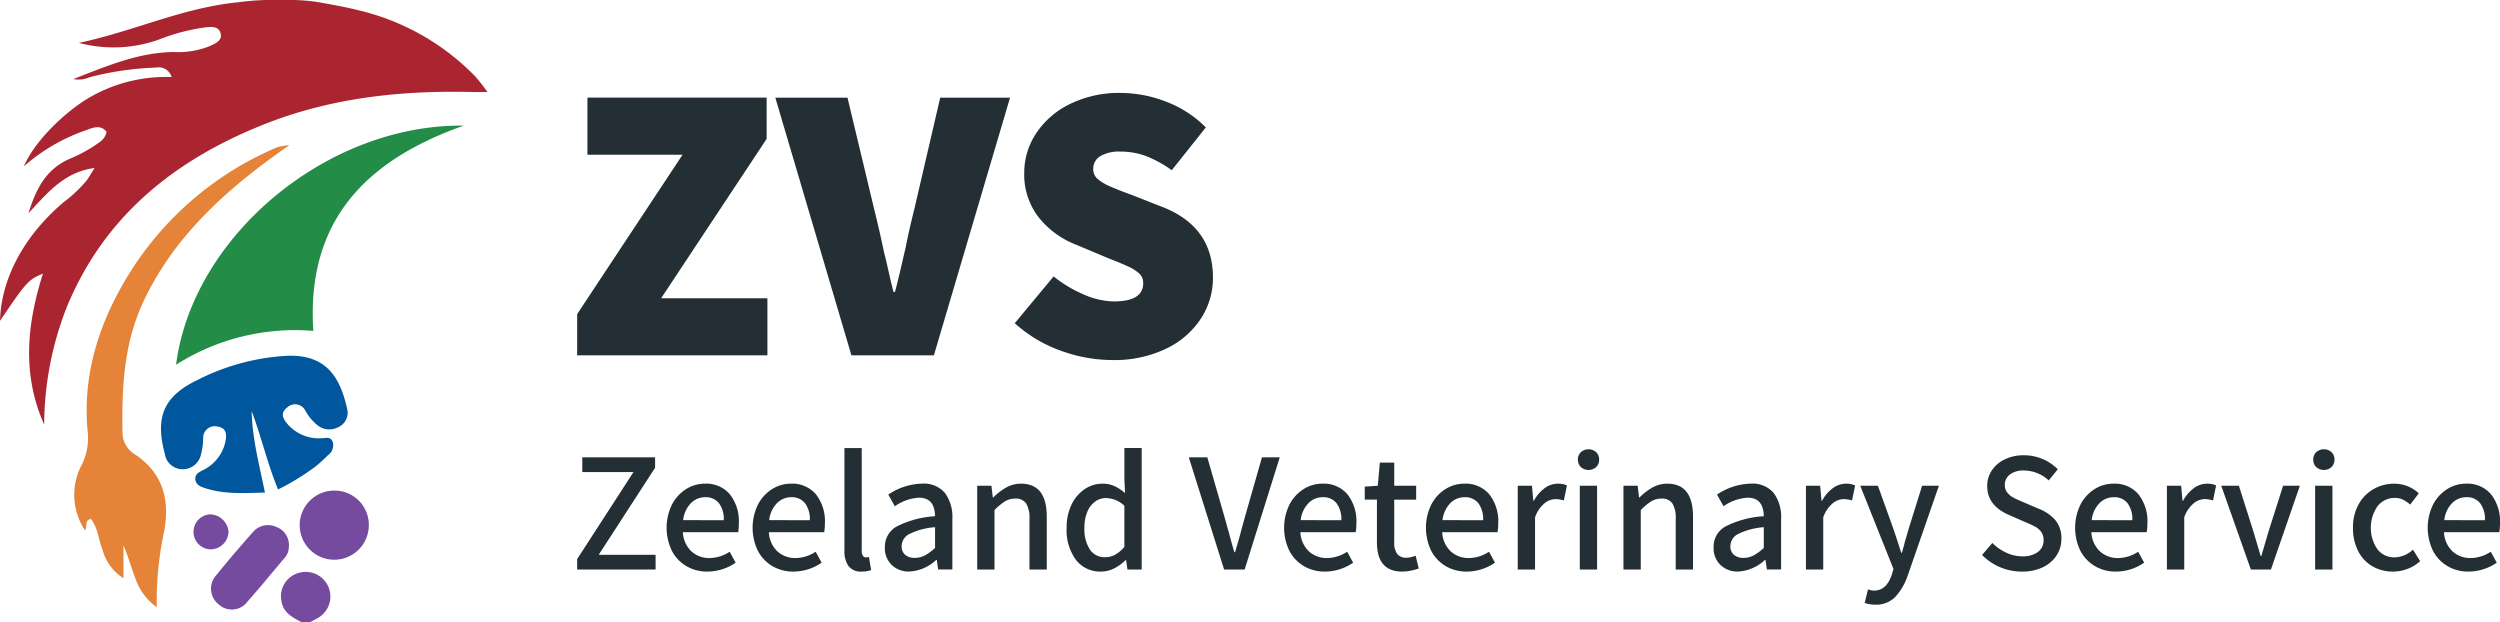 <svg xmlns="http://www.w3.org/2000/svg" viewBox="0 0 324 80.663"><defs><style>.cls-2{fill:#744b9e}.cls-6{fill:#242f35}</style></defs><g id="Layer_2" data-name="Layer 2"><g id="Layer_1-2" data-name="Layer 1"><path fill="#ab2531" d="M37.705 0a22.426 22.426 0 014.031.365c1.658.3 3.317.6 4.945 1.02a31.016 31.016 0 0114.836 8.439 21.582 21.582 0 011.658 2.1l-1.825.006c-9.309-.245-18.489.733-27.209 4.217C22.59 20.759 13.434 28.069 8.6 39.938a42.13 42.13 0 00-2.875 15.085c-2.883-6.451-2.261-12.961-.159-19.562-1.884.777-2.158 1.084-5.566 6.125.149-5.5 3.124-11.041 8.25-15.385a17.862 17.862 0 002.931-2.753c.329-.439.6-.923 1.08-1.677-3.906.525-6.026 3.123-8.575 5.873 1.031-3.344 2.379-5.782 5.394-7.083a18.439 18.439 0 003.91-2.2 2.02 2.02 0 00.815-1.286c-.81-1-1.831-.49-2.7-.183a23.979 23.979 0 00-8.012 4.667c1.207-2.859 4.559-6.398 7.933-8.581a19.752 19.752 0 0111.211-2.992 1.727 1.727 0 00-2-1.227 39.263 39.263 0 00-8.614 1.248 3.59 3.59 0 01-2.123.243c4.408-1.725 8.5-3.464 13.048-3.509a10.913 10.913 0 004.752-.815c.694-.334 1.582-.713 1.268-1.688-.268-.835-1.143-.774-1.875-.7a25.553 25.553 0 00-6.151 1.611 17.536 17.536 0 01-10.326.407C17.163 4.11 23.675 1 30.8.3h.01a34.4 34.4 0 013.638-.3z"/><path d="M39.123 80.663c-1.183-.637-2.412-1.219-2.649-2.773a3.141 3.141 0 012.239-3.642A3.195 3.195 0 0141.3 80.03c-.374.236-.778.423-1.167.633z" class="cls-2"/><path fill="#238c47" d="M60.107 16.279c-12.53 4.427-20.437 12.213-19.5 26.605a28.743 28.743 0 00-17.789 4.385C24.964 30.6 42.38 16.076 60.107 16.279z"/><path fill="#e58339" d="M20.318 78.691a7.593 7.593 0 01-2.82-3.865c-.523-1.34-.876-2.746-1.5-4.124v4.237a6.294 6.294 0 01-2.7-3.644c-.527-1.335-.583-2.853-1.52-4.038-.855.18-.437.936-.753 1.483a8.267 8.267 0 01-.467-8.431 7.817 7.817 0 00.781-4.607c-.589-6.81 1.259-13.073 4.625-18.937a41.692 41.692 0 0120.011-17.7 9.332 9.332 0 011.521-.253s-2.12 1.5-3.157 2.274c-6.521 4.889-12.229 10.491-15.753 18-2.574 5.486-2.827 11.339-2.7 17.245a3.333 3.333 0 001.676 2.6c3.563 2.435 4.444 5.811 3.725 9.853a43.41 43.41 0 00-.969 9.907z"/><path fill="#00579e" d="M36.035 63.435c-1.4-3.414-2.168-6.85-3.419-10.146.071 3.518.978 6.9 1.721 10.546-2.7.073-5.334.256-7.908-.622-.527-.18-1.069-.443-1.115-1.115-.048-.706.534-.913 1.019-1.183a5.342 5.342 0 002.888-3.7c.194-.96.091-1.747-.99-1.924a1.5 1.5 0 00-1.9 1.4A8.516 8.516 0 0126.022 59a2.411 2.411 0 01-2.5 1.811 2.323 2.323 0 01-2.161-2c-1.307-4.832-.111-7.544 4.427-9.66a28.836 28.836 0 0111.6-3.048c4.995-.106 6.744 2.878 7.645 7.083a2.058 2.058 0 01-1.246 2.2 2.457 2.457 0 01-2.677-.3 6.507 6.507 0 01-1.572-1.93 1.482 1.482 0 00-2.329-.338c-.931.719-.524 1.474.072 2.158a5.366 5.366 0 004.326 1.824c.529-.006 1.2-.266 1.491.408a1.546 1.546 0 01-.595 1.783 18.585 18.585 0 01-1.611 1.467 31.287 31.287 0 01-4.857 2.977z"/><path d="M38.837 67.971a4.492 4.492 0 014.546-4.39 4.437 4.437 0 014.417 4.513 4.48 4.48 0 11-8.959-.123zM37.436 70.9a2.21 2.21 0 01-.677 1.548c-1.554 1.837-3.072 3.706-4.67 5.5a2.512 2.512 0 01-3.716.409 2.6 2.6 0 01-.3-3.868c1.513-1.87 3.082-3.7 4.679-5.5a2.579 2.579 0 013.062-.7 2.5 2.5 0 011.622 2.611zM27.354 71.2a2.271 2.271 0 01-.121-4.539 2.447 2.447 0 012.385 2.306 2.362 2.362 0 01-2.264 2.233z" class="cls-2"/><path d="M74.8 40.707l13.66-20.654H76.13v-7.4h23.227V18L85.684 38.652h13.773v7.4H74.8zM100.481 12.655h9.354l3.491 14.59q.665 2.671 1.234 5.4c.171.65.351 1.405.539 2.26s.418 1.834.694 2.929h.2c.31-1.2.573-2.287.8-3.263s.418-1.823.589-2.543q.465-2.364 1.079-4.779l3.391-14.59h9.048l-9.868 33.391h-10.687zM137.5 45.459a17.8 17.8 0 01-5.987-3.571l5.034-6.063a16.757 16.757 0 003.905 2.34 10.054 10.054 0 003.906.9q3.8 0 3.8-2.364a1.674 1.674 0 00-.514-1.259 5.913 5.913 0 00-1.593-.976q-1.078-.486-2.417-1l-4.16-1.748a11.438 11.438 0 01-4.854-3.544 8.97 8.97 0 01-1.878-5.755 9.2 9.2 0 011.593-5.214 10.964 10.964 0 014.445-3.778 14.45 14.45 0 016.4-1.386 16.5 16.5 0 015.933 1.129 14.616 14.616 0 015.164 3.341l-4.419 5.548a15.072 15.072 0 00-3.312-1.823 9.452 9.452 0 00-3.366-.591 4.759 4.759 0 00-2.571.591 1.872 1.872 0 00-.924 1.669 1.667 1.667 0 00.564 1.285A6.488 6.488 0 00144 24.214c.79.343 1.66.685 2.622 1.028l4.06 1.593Q157.2 29.4 157.2 35.98a9.637 9.637 0 01-1.568 5.318 11.022 11.022 0 01-4.52 3.9 15.506 15.506 0 01-6.961 1.465 19.6 19.6 0 01-6.651-1.204zM74.8 72.456l7.3-11.28h-6.637v-1.909H84.9v1.354L77.593 71.9h7.373v1.91H74.8zM95.669 68.969H88.5a3.645 3.645 0 001.12 2.5 3.417 3.417 0 002.344.854 4.783 4.783 0 002.6-.821l.777 1.421a6.493 6.493 0 01-3.663 1.155 5.3 5.3 0 01-2.687-.688 4.956 4.956 0 01-1.9-1.976 6.843 6.843 0 010-6.03 5.174 5.174 0 011.832-2 4.521 4.521 0 012.422-.7 4.012 4.012 0 013.255 1.389 5.669 5.669 0 011.155 3.742 7.154 7.154 0 01-.086 1.154zM93.8 67.415a3.446 3.446 0 00-.621-2.2 2.174 2.174 0 00-1.8-.777 2.576 2.576 0 00-1.82.755 3.725 3.725 0 00-1.023 2.22zM106.817 68.969h-7.172a3.645 3.645 0 001.12 2.5 3.415 3.415 0 002.344.854 4.786 4.786 0 002.6-.821l.777 1.421a6.493 6.493 0 01-3.663 1.155 5.294 5.294 0 01-2.687-.688 4.958 4.958 0 01-1.9-1.976 6.852 6.852 0 010-6.03 5.168 5.168 0 011.833-2 4.52 4.52 0 012.421-.7 4.013 4.013 0 013.264 1.387 5.674 5.674 0 011.154 3.742 7.158 7.158 0 01-.091 1.156zm-1.865-1.554a3.446 3.446 0 00-.622-2.2 2.17 2.17 0 00-1.8-.777 2.574 2.574 0 00-1.82.755 3.719 3.719 0 00-1.023 2.22zM109.97 73.366a3.438 3.438 0 01-.533-2.087V58.068h2.243v13.345a1.013 1.013 0 00.155.621.464.464 0 00.378.2 1.862 1.862 0 00.4-.044l.289 1.687a3.355 3.355 0 01-1.221.2 2 2 0 01-1.711-.711zM115.567 73.222a3.039 3.039 0 01-.89-2.3 2.989 2.989 0 011.555-2.7 12.668 12.668 0 014.951-1.321q-.044-2.4-2.087-2.4a6.038 6.038 0 00-3.13 1.11l-.844-1.51a8.092 8.092 0 014.375-1.421 3.6 3.6 0 012.953 1.188 5.25 5.25 0 01.977 3.409v6.528h-1.843l-.179-1.244h-.065a5.487 5.487 0 01-3.464 1.51 3.184 3.184 0 01-2.309-.849zm4.284-1.232a6.506 6.506 0 001.332-.978v-2.686a8.975 8.975 0 00-3.341.888 1.781 1.781 0 00-.989 1.554 1.406 1.406 0 00.466 1.144 1.88 1.88 0 001.245.389 2.757 2.757 0 001.287-.311zM126.646 62.952h1.843l.177 1.511h.067a7.93 7.93 0 011.722-1.31 3.835 3.835 0 011.875-.467q3.331 0 3.331 4.286v6.839h-2.243V67.26a3.619 3.619 0 00-.433-2.02 1.6 1.6 0 00-1.41-.622 2.523 2.523 0 00-1.31.343 7.656 7.656 0 00-1.377 1.144v7.706h-2.242zM139.447 72.567a6.5 6.5 0 01-1.211-4.175 6.716 6.716 0 01.643-3.009 4.962 4.962 0 011.71-2 4.094 4.094 0 012.287-.7 3.714 3.714 0 011.533.3 6.033 6.033 0 011.4.922l-.088-1.8v-4.04h2.242v15.746h-1.843l-.177-1.222h-.067a5.67 5.67 0 01-1.487 1.077 3.731 3.731 0 01-1.688.411 3.949 3.949 0 01-3.254-1.51zm5.072-.677a4.357 4.357 0 001.2-1.01v-5.329a3.524 3.524 0 00-2.4-1 2.322 2.322 0 00-1.41.466 3.11 3.11 0 00-1 1.332 5.13 5.13 0 00-.367 2.021 4.914 4.914 0 00.7 2.843 2.282 2.282 0 001.987 1 2.671 2.671 0 001.29-.323zM154.067 59.267h2.4l2.176 7.549c.117.414.226.8.322 1.155s.187.68.278.977q.441 1.688.732 2.62h.088q.557-1.864.889-3.153-.045.156.443-1.6l2.154-7.549h2.309l-4.552 14.544h-2.663zM175.7 68.969h-7.172a3.645 3.645 0 001.12 2.5 3.415 3.415 0 002.344.854 4.786 4.786 0 002.6-.821l.777 1.421a6.493 6.493 0 01-3.663 1.155 5.294 5.294 0 01-2.687-.688 4.958 4.958 0 01-1.9-1.976 6.852 6.852 0 010-6.03 5.168 5.168 0 011.833-2 4.52 4.52 0 012.421-.7 4.013 4.013 0 013.264 1.387 5.669 5.669 0 011.154 3.742 7.158 7.158 0 01-.091 1.156zm-1.865-1.554a3.446 3.446 0 00-.622-2.2 2.17 2.17 0 00-1.8-.777 2.574 2.574 0 00-1.82.755 3.719 3.719 0 00-1.023 2.22zM178.45 70.28v-5.529h-1.578v-1.688l1.688-.111.268-3h1.864v3h2.843v1.8h-2.843v5.528a2.462 2.462 0 00.378 1.5 1.431 1.431 0 001.222.5 3.229 3.229 0 001.176-.266l.4 1.666a6.878 6.878 0 01-2.132.4q-3.286-.003-3.286-3.8zM194.081 68.969h-7.172a3.645 3.645 0 001.12 2.5 3.415 3.415 0 002.344.854 4.78 4.78 0 002.6-.821l.777 1.421a6.487 6.487 0 01-3.662 1.155 5.294 5.294 0 01-2.687-.688 4.958 4.958 0 01-1.9-1.976 6.852 6.852 0 010-6.03 5.168 5.168 0 011.833-2 4.52 4.52 0 012.421-.7 4.013 4.013 0 013.264 1.387 5.674 5.674 0 011.154 3.742 7.158 7.158 0 01-.092 1.156zm-1.865-1.554a3.446 3.446 0 00-.622-2.2 2.171 2.171 0 00-1.8-.777 2.573 2.573 0 00-1.819.755 3.719 3.719 0 00-1.023 2.22zM196.7 62.952h1.843l.177 1.954h.067a4.912 4.912 0 011.388-1.631 2.848 2.848 0 011.7-.589 2.793 2.793 0 011.2.222l-.4 1.954a3.887 3.887 0 00-1.088-.178 2.3 2.3 0 00-1.444.567 4.243 4.243 0 00-1.2 1.787v6.773H196.7zM204.883 60.532a1.305 1.305 0 01-.388-.977 1.279 1.279 0 01.388-.955 1.484 1.484 0 011.977 0 1.276 1.276 0 01.389.955 1.3 1.3 0 01-.389.977 1.484 1.484 0 01-1.977 0zm-.144 2.42h2.242v10.859h-2.242zM210.4 62.952h1.843l.177 1.511h.067a7.93 7.93 0 011.722-1.31 3.839 3.839 0 011.876-.467q3.332 0 3.33 4.286v6.839h-2.242V67.26a3.618 3.618 0 00-.434-2.02 1.593 1.593 0 00-1.409-.622 2.521 2.521 0 00-1.31.343 7.656 7.656 0 00-1.377 1.144v7.706H210.4zM222.97 73.222a3.038 3.038 0 01-.889-2.3 2.99 2.99 0 011.554-2.7 12.668 12.668 0 014.951-1.321q-.044-2.4-2.087-2.4a6.041 6.041 0 00-3.13 1.11l-.844-1.51a8.1 8.1 0 014.375-1.421 3.6 3.6 0 012.953 1.188 5.244 5.244 0 01.978 3.409v6.528h-1.844l-.178-1.244h-.066a5.483 5.483 0 01-3.464 1.51 3.187 3.187 0 01-2.309-.849zm4.284-1.232a6.479 6.479 0 001.332-.978v-2.686a8.986 8.986 0 00-3.341.888 1.78 1.78 0 00-.988 1.554 1.4 1.4 0 00.466 1.144 1.878 1.878 0 001.245.389 2.756 2.756 0 001.286-.311zM234.049 62.952h1.843l.177 1.954h.067a4.912 4.912 0 011.388-1.631 2.848 2.848 0 011.7-.589 2.793 2.793 0 011.2.222l-.4 1.954a3.893 3.893 0 00-1.088-.178 2.3 2.3 0 00-1.444.567 4.243 4.243 0 00-1.2 1.787v6.773h-2.243zM241.666 78.14l.421-1.753a2.978 2.978 0 00.8.155q1.6 0 2.286-2.066l.222-.732-4.308-10.792h2.288l2.02 5.618.667 2.02.333 1.045h.088q.244-.8.378-1.377l.49-1.688 1.752-5.618h2.178l-4 11.524a7.876 7.876 0 01-1.666 2.9 3.489 3.489 0 01-2.6.989 3.991 3.991 0 01-1.349-.225zM259.217 73.511a7.083 7.083 0 01-2.341-1.588l1.331-1.554a6.237 6.237 0 001.82 1.266 4.93 4.93 0 002.065.466 3.232 3.232 0 002.021-.566 1.823 1.823 0 00.733-1.521 1.8 1.8 0 00-.278-1.033 2.209 2.209 0 00-.732-.677 11.169 11.169 0 00-1.321-.622l-2.022-.888q-2.952-1.221-2.952-3.8a3.6 3.6 0 01.61-2.043 4.164 4.164 0 011.7-1.432 5.59 5.59 0 012.442-.519 6.159 6.159 0 012.42.488 5.985 5.985 0 011.977 1.333l-1.177 1.443a4.773 4.773 0 00-3.22-1.288 2.893 2.893 0 00-1.8.511 1.647 1.647 0 00-.665 1.376 1.5 1.5 0 00.322.977 2.492 2.492 0 00.777.644c.3.164.721.355 1.254.578l2.022.866a5.457 5.457 0 012.187 1.5 3.646 3.646 0 01.766 2.41 3.875 3.875 0 01-.622 2.142 4.312 4.312 0 01-1.776 1.533 6.094 6.094 0 01-2.709.566 7.225 7.225 0 01-2.832-.568zM278.215 68.969h-7.172a3.645 3.645 0 001.12 2.5 3.415 3.415 0 002.344.854 4.786 4.786 0 002.6-.821l.777 1.421a6.493 6.493 0 01-3.663 1.155 5.294 5.294 0 01-2.687-.688 4.964 4.964 0 01-1.9-1.976 6.852 6.852 0 010-6.03 5.176 5.176 0 011.833-2 4.52 4.52 0 012.421-.7 4.013 4.013 0 013.264 1.387 5.669 5.669 0 011.154 3.742 7.158 7.158 0 01-.091 1.156zm-1.865-1.554a3.446 3.446 0 00-.622-2.2 2.17 2.17 0 00-1.8-.777 2.574 2.574 0 00-1.82.755 3.719 3.719 0 00-1.023 2.22zM280.833 62.952h1.844l.177 1.954h.066a4.912 4.912 0 011.388-1.631 2.85 2.85 0 011.7-.589 2.8 2.8 0 011.2.222l-.4 1.954a3.886 3.886 0 00-1.087-.178 2.3 2.3 0 00-1.444.567 4.235 4.235 0 00-1.2 1.787v6.773h-2.243zM287.872 62.952h2.287l1.865 5.862.956 3.242h.089l.954-3.242 1.865-5.862h2.177l-3.753 10.859h-2.6zM300.185 60.532a1.306 1.306 0 01-.389-.977 1.28 1.28 0 01.389-.955 1.484 1.484 0 011.977 0 1.279 1.279 0 01.388.955 1.305 1.305 0 01-.388.977 1.484 1.484 0 01-1.977 0zm-.145 2.42h2.243v10.859h-2.243zM307.478 73.4a4.749 4.749 0 01-1.854-1.965 6.441 6.441 0 01-.677-3.042 6.051 6.051 0 01.733-3.041 5.122 5.122 0 011.954-1.977 5.346 5.346 0 012.665-.688 4.644 4.644 0 013.175 1.244l-1.11 1.465a4.393 4.393 0 00-.955-.644 2.3 2.3 0 00-1-.222 2.807 2.807 0 00-2.275 1.066 4.933 4.933 0 00-.023 5.585 2.739 2.739 0 002.231 1.054 3.615 3.615 0 002.377-1l.932 1.488a5.1 5.1 0 01-1.651 1.01 5.34 5.34 0 01-1.878.344 5.2 5.2 0 01-2.644-.677zM323.911 68.969h-7.172a3.642 3.642 0 001.121 2.5 3.412 3.412 0 002.343.854 4.783 4.783 0 002.6-.821l.777 1.421a6.49 6.49 0 01-3.663 1.155 5.3 5.3 0 01-2.687-.688 4.956 4.956 0 01-1.9-1.976 6.852 6.852 0 010-6.03 5.174 5.174 0 011.832-2 4.526 4.526 0 012.422-.7 4.011 4.011 0 013.263 1.387A5.669 5.669 0 01324 67.815a7.154 7.154 0 01-.089 1.154zm-1.864-1.554a3.446 3.446 0 00-.622-2.2 2.174 2.174 0 00-1.8-.777 2.577 2.577 0 00-1.82.755 3.718 3.718 0 00-1.022 2.22z" class="cls-6"/></g></g></svg>